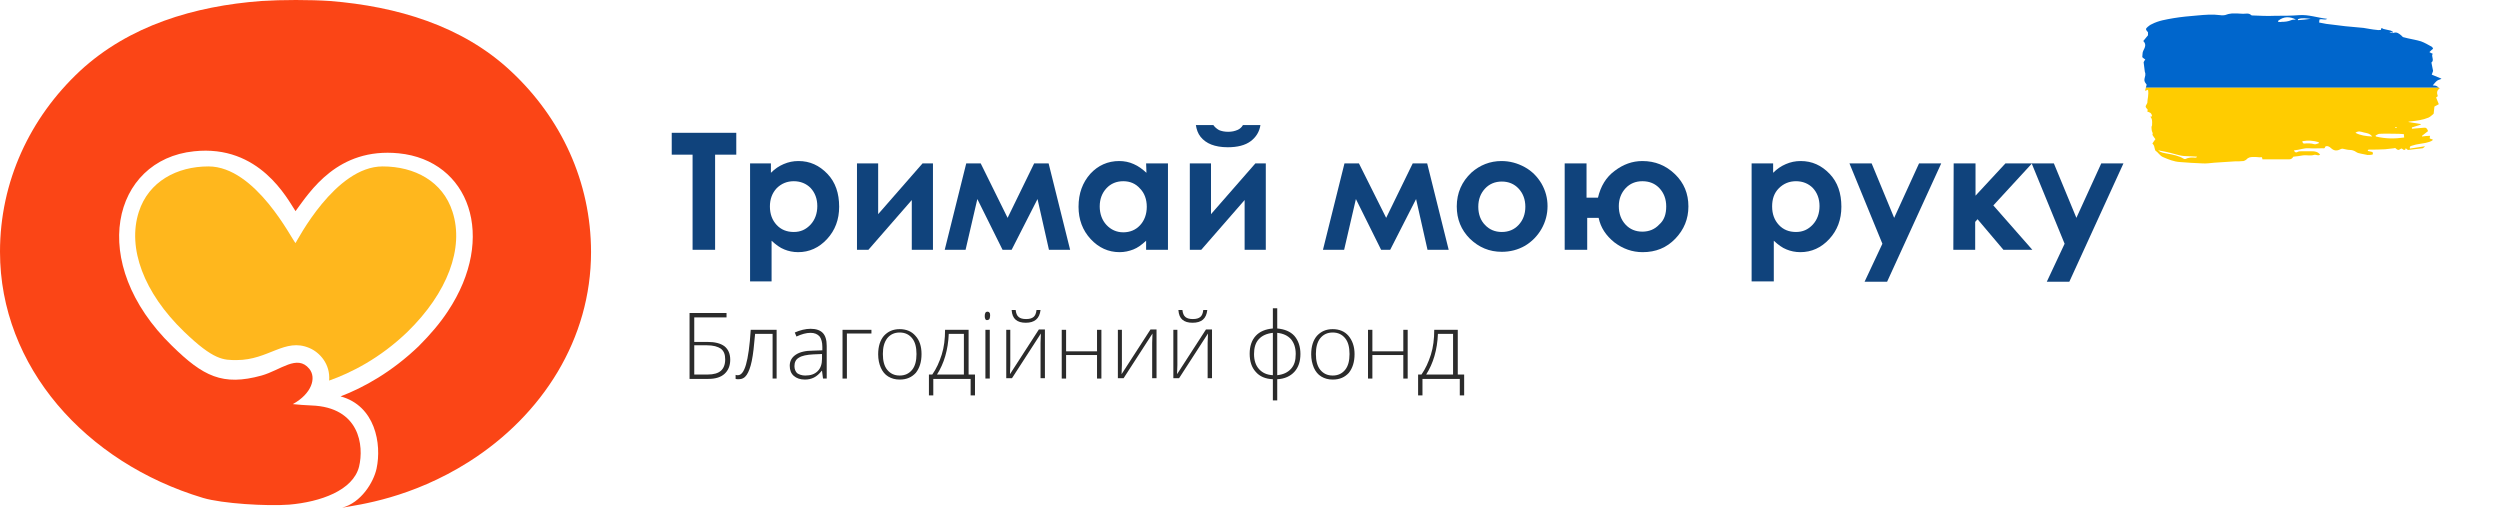 <?xml version="1.0" encoding="utf-8"?>
<!-- Generator: Adobe Illustrator 25.0.1, SVG Export Plug-In . SVG Version: 6.00 Build 0)  -->
<svg version="1.1" id="graphics" xmlns="http://www.w3.org/2000/svg" xmlns:xlink="http://www.w3.org/1999/xlink" x="0px" y="0px"
	 viewBox="0 0 743.6 151" style="enable-background:new 0 0 743.6 151;" xml:space="preserve">
<style type="text/css">
	.st0{fill:#FB4516;}
	.st1{fill:#FFB71D;}
	.st2{fill:#10437C;}
	.st3{fill:#2B2B2B;}
	.st4{clip-path:url(#SVGID_1_);}
	.st5{fill:#0066CC;}
	.st6{fill:#FFCC00;}
</style>
<path class="st0" d="M77.7,0.3C57.8,1.8,38.4,7.6,23.8,21.1C8.9,35,0,54,0,74.9c0,34.1,25.4,62.7,60.4,73.2c5.7,1.7,19,2.5,25.6,2
	c9.3-0.8,19-4.2,20.8-11.3c1.5-6.2,0.2-17.7-14.2-18.2c-1.9-0.1-3.8-0.2-5.5-0.4c5.6-3.1,7.1-7.8,4.9-10.5c-3.6-4.4-8.5,0.4-14.2,2
	c-11.6,3.2-17.4,0.2-26.6-8.8C25.7,78.1,33.5,47.5,57.7,45c19.5-2.1,27.8,14.2,30.2,17.8c4.3-5.8,12.5-19,30.7-17.2
	c21,2.1,29.3,24.9,14.6,47c-2.3,3.5-5.2,6.9-8.6,10.3c-8.1,7.8-16.5,12.4-23.3,15c10.3,2.8,12.3,14.1,10.7,21.5
	c-0.9,4.1-4.6,10.1-10.2,11.6c5.1-0.9,20.5-2.8,37.6-13.6c22.1-14,36.4-36.7,36.4-62.4c0-20.9-8.9-39.9-23.8-53.8
	C137.5,7.6,118,1.9,98.2,0.3C92.2-0.1,83.9-0.1,77.7,0.3z"/>
<path class="st1" d="M134.6,63c-2.9-9.1-11.3-13.5-20.8-13.5c-14.1,0-25.4,22.1-25.9,22.8c-1-0.9-11.8-22.8-25.9-22.8
	c-9.4,0-17.8,4.5-20.7,13.5c-3.5,10.8,1.5,24.1,13.4,35.6c8.9,8.6,11.8,8.5,15.7,8.5c9.5,0,14.3-6.7,21.6-3.6
	c3.1,1.3,6.3,4.8,5.9,9.7c6.5-2.3,15.1-6.6,23.3-14.5C133.1,87.1,138.1,73.8,134.6,63z"/>
<g>
	<path class="st2" d="M199.8,39.5H219V46h-6.3v28.3H206V46h-6.2V39.5z"/>
	<path class="st2" d="M229.3,48.6v2.8c1.2-1.2,2.4-2,3.8-2.6c1.4-0.6,2.8-0.9,4.4-0.9c3.4,0,6.2,1.3,8.6,3.8
		c2.4,2.5,3.5,5.8,3.5,9.8c0,3.8-1.2,7-3.6,9.6s-5.3,3.9-8.6,3.9c-1.5,0-2.9-0.3-4.1-0.8c-1.3-0.5-2.5-1.4-3.8-2.6v12.1h-6.4V48.6
		H229.3z M236.1,53.9c-2,0-3.7,0.7-5.1,2.1c-1.3,1.4-2,3.2-2,5.4c0,2.3,0.7,4.1,2,5.5s3,2.1,5.1,2.1c2,0,3.6-0.7,5-2.2
		c1.3-1.4,2-3.3,2-5.5s-0.7-4-2-5.4C239.8,54.6,238.1,53.9,236.1,53.9z"/>
	<path class="st2" d="M258.3,74.3h-3.4V48.6h6.3v15.1l13.2-15.1h3.1v25.7h-6.3V59.5L258.3,74.3z"/>
	<path class="st2" d="M299.7,64.8l7.9-16.2h4.3l6.4,25.7H312l-3.4-15.1l-7.7,15.1h-2.7l-7.5-15.1l-3.5,15.1H281l6.4-25.7h4.3
		L299.7,64.8z"/>
	<path class="st2" d="M340.9,48.6h6.5v25.7h-6.5v-2.7c-1.3,1.2-2.5,2.1-3.8,2.6S334.5,75,333,75c-3.3,0-6.2-1.3-8.6-3.9
		s-3.6-5.8-3.6-9.6c0-4,1.2-7.2,3.5-9.8c2.3-2.5,5.2-3.8,8.6-3.8c1.5,0,3,0.3,4.3,0.9c1.4,0.6,2.6,1.5,3.8,2.6L340.9,48.6
		L340.9,48.6z M334.1,53.9c-2,0-3.7,0.7-5,2.1c-1.3,1.4-2,3.2-2,5.4s0.7,4.1,2,5.5s3,2.2,5,2.2s3.7-0.7,5-2.1s2-3.3,2-5.5
		s-0.7-4.1-2-5.4C337.8,54.6,336.1,53.9,334.1,53.9z"/>
	<path class="st2" d="M357.3,74.3h-3.4V48.6h6.3v15.1l13.2-15.1h3.1v25.7h-6.3V59.5L357.3,74.3z M355.7,37.2h5.2
		c0.4,0.6,1,1.1,1.7,1.5c0.7,0.3,1.6,0.5,2.7,0.5s2-0.2,2.9-0.6c0.6-0.3,1.1-0.7,1.5-1.4h5.2c-0.3,2-1.3,3.6-2.9,4.8
		s-3.9,1.8-6.8,1.8c-2,0-3.6-0.3-4.9-0.8s-2.4-1.3-3.2-2.3S355.9,38.5,355.7,37.2z"/>
	<path class="st2" d="M412.3,64.8l7.9-16.2h4.3l6.4,25.7h-6.3l-3.4-15.1l-7.7,15.1h-2.7l-7.5-15.1l-3.5,15.1h-6.3l6.4-25.7h4.3
		L412.3,64.8z"/>
	<path class="st2" d="M446.6,47.9c2.4,0,4.7,0.6,6.9,1.8s3.8,2.9,5,4.9c1.2,2.1,1.8,4.3,1.8,6.7s-0.6,4.7-1.8,6.8s-2.9,3.8-4.9,5
		c-2.1,1.2-4.4,1.8-6.9,1.8c-3.7,0-6.8-1.3-9.5-3.9c-2.6-2.6-3.9-5.8-3.9-9.6c0-4,1.5-7.4,4.4-10.1
		C440.2,49.1,443.2,47.9,446.6,47.9z M446.7,54c-2,0-3.7,0.7-5,2.1c-1.3,1.4-2,3.2-2,5.4s0.7,4.1,2,5.4c1.3,1.4,3,2.1,5,2.1
		s3.7-0.7,5-2.1s2-3.2,2-5.4s-0.7-4-2-5.4S448.7,54,446.7,54z"/>
	<path class="st2" d="M471.9,74.3h-6.5V48.6h6.5v10.2h3.4c0.8-3.4,2.4-6.1,5-8c2.5-1.9,5.2-2.9,8.2-2.9c3.8,0,7,1.3,9.7,3.9
		c2.7,2.6,4,5.8,4,9.6c0,3.7-1.3,6.9-3.9,9.6s-5.8,4-9.7,4c-3.1,0-5.9-1-8.4-2.9c-2.5-2-4.1-4.4-4.7-7.3h-3.4v9.5H471.9z
		 M495.6,61.4c0-2.2-0.7-4-2-5.4s-3-2.1-5.1-2.1c-2,0-3.7,0.7-5,2.1c-1.3,1.4-2,3.2-2,5.3c0,2.3,0.7,4.1,2,5.5s3,2.1,5,2.1
		s3.7-0.7,5-2.1C495,65.5,495.6,63.7,495.6,61.4z"/>
	<path class="st2" d="M527.4,48.6v2.8c1.2-1.2,2.4-2,3.8-2.6c1.4-0.6,2.8-0.9,4.4-0.9c3.4,0,6.2,1.3,8.6,3.8s3.5,5.8,3.5,9.8
		c0,3.8-1.2,7-3.6,9.6c-2.4,2.6-5.3,3.9-8.6,3.9c-1.5,0-2.9-0.3-4.1-0.8c-1.3-0.5-2.5-1.4-3.8-2.6v12.1H521V48.6H527.4z M534.2,53.9
		c-2,0-3.7,0.7-5.1,2.1s-2,3.2-2,5.4c0,2.3,0.7,4.1,2,5.5s3,2.1,5.1,2.1c2,0,3.6-0.7,5-2.2c1.3-1.4,2-3.3,2-5.5s-0.7-4-2-5.4
		C537.9,54.6,536.2,53.9,534.2,53.9z"/>
	<path class="st2" d="M550.1,48.6h6.6l6.7,16.2l7.4-16.2h6.6l-16.1,35.2h-6.7l5.3-11.3L550.1,48.6z"/>
	<path class="st2" d="M581.1,48.6h6.5v9.6l8.9-9.6h7.9l-11.5,12.5l11.6,13.2h-8.6l-7.7-9.1l-0.7,0.8v8.3H581L581.1,48.6L581.1,48.6z
		"/>
	<path class="st2" d="M604.3,48.6h6.6l6.7,16.2l7.4-16.2h6.6l-16.1,35.2h-6.7l5.3-11.3L604.3,48.6z"/>
</g>
<g>
	<path class="st3" d="M210.4,101.7c2.2,0,3.9,0.4,5.1,1.3c1.1,0.9,1.7,2.2,1.7,4s-0.6,3.2-1.7,4.2c-1.1,1-2.7,1.5-4.8,1.5h-5.6V93.1
		h11v1.3h-9.6v7.3C206.5,101.7,210.4,101.7,210.4,101.7z M206.5,111.4h4c1.8,0,3.1-0.4,3.9-1.1c0.8-0.7,1.3-1.8,1.3-3.4
		c0-1.5-0.4-2.5-1.3-3.2c-0.9-0.6-2.2-1-4.2-1h-3.7V111.4z"/>
	<path class="st3" d="M231.1,112.6h-1.3V99.3h-5.2c-0.3,3.5-0.6,6.2-1,8.1s-0.9,3.2-1.5,4.1s-1.4,1.3-2.4,1.3c-0.3,0-0.7,0-0.9-0.1
		v-1.2c0.2,0.1,0.4,0.1,0.7,0.1c1,0,1.8-1.1,2.4-3.2s1.1-5.5,1.4-10.3h7.7v14.5H231.1z"/>
	<path class="st3" d="M244.8,112.6l-0.3-2.3h-0.1c-0.7,0.9-1.5,1.6-2.3,2s-1.7,0.6-2.7,0.6c-1.4,0-2.5-0.4-3.3-1.1s-1.2-1.7-1.2-3
		c0-1.4,0.6-2.5,1.8-3.3s2.9-1.2,5.1-1.2l2.8-0.1v-1c0-1.4-0.3-2.4-0.8-3.1c-0.6-0.7-1.5-1.1-2.7-1.1c-1.3,0-2.7,0.4-4.2,1.1
		l-0.5-1.2c1.6-0.7,3.2-1.1,4.7-1.1c1.6,0,2.8,0.4,3.6,1.2s1.2,2.1,1.2,3.9v9.7H244.8z M239.5,111.7c1.6,0,2.8-0.4,3.7-1.3
		s1.3-2.1,1.3-3.7v-1.4l-2.5,0.1c-2,0.1-3.5,0.4-4.4,1c-0.9,0.5-1.3,1.4-1.3,2.5c0,0.9,0.3,1.6,0.8,2.1
		C237.7,111.4,238.5,111.7,239.5,111.7z"/>
	<path class="st3" d="M259.1,99.2h-7.2v13.4h-1.3V98.1h8.6v1.1H259.1z"/>
	<path class="st3" d="M274.1,105.3c0,2.4-0.6,4.2-1.7,5.6c-1.2,1.3-2.7,2-4.8,2c-1.3,0-2.4-0.3-3.4-0.9s-1.7-1.5-2.2-2.6
		s-0.8-2.5-0.8-4c0-2.4,0.6-4.2,1.7-5.5c1.2-1.3,2.7-2,4.7-2s3.6,0.7,4.7,2C273.5,101.2,274.1,103,274.1,105.3z M262.6,105.3
		c0,2,0.4,3.6,1.3,4.7s2.1,1.7,3.7,1.7s2.8-0.6,3.7-1.7c0.9-1.1,1.3-2.7,1.3-4.7s-0.4-3.6-1.3-4.7s-2.1-1.7-3.7-1.7
		s-2.8,0.6-3.7,1.7C263,101.8,262.6,103.3,262.6,105.3z"/>
	<path class="st3" d="M290,117.6h-1.3v-4.9h-11.1v4.9h-1.3v-6.2h1c1.2-1.7,2.1-3.7,2.8-5.9c0.7-2.2,1-4.7,1-7.4h7v13.3h1.9V117.6z
		 M286.7,111.4V99.3h-4.5c-0.2,4.8-1.4,8.8-3.5,12.1H286.7z"/>
	<path class="st3" d="M292.9,94c0-0.9,0.3-1.3,0.8-1.3c0.3,0,0.5,0.1,0.6,0.3c0.2,0.2,0.2,0.5,0.2,0.9s-0.1,0.7-0.2,1
		c-0.2,0.2-0.4,0.3-0.6,0.3C293.2,95.3,292.9,94.9,292.9,94z M294.4,112.6h-1.3V98.1h1.3V112.6z"/>
	<path class="st3" d="M300.5,98.1v10.5l-0.1,2.7L309,98h1.8v14.5h-1.3V102l0.1-2.8l-8.6,13.3h-1.7V98.1H300.5z M305.1,96
		c-1.3,0-2.3-0.3-3-0.9s-1.1-1.5-1.2-2.9h1.2c0.1,1,0.4,1.7,0.9,2.1s1.2,0.6,2.2,0.6s1.7-0.2,2.2-0.6s0.8-1.1,0.9-2.1h1.2
		C309.2,94.8,307.7,96,305.1,96z"/>
	<path class="st3" d="M317.1,98.1v6.4h9.2v-6.4h1.3v14.5h-1.3v-7h-9.2v7h-1.3V98.1H317.1z"/>
	<path class="st3" d="M333.7,98.1v10.5l-0.1,2.7l8.6-13.3h1.8v14.5h-1.3V102l0.1-2.8l-8.6,13.3h-1.7V98.1H333.7z"/>
	<path class="st3" d="M350.2,98.1v10.5l-0.1,2.7l8.6-13.3h1.8v14.5h-1.3V102l0.1-2.8l-8.6,13.3H349V98.1H350.2z M354.7,96
		c-1.3,0-2.3-0.3-3-0.9s-1.1-1.5-1.2-2.9h1.2c0.1,1,0.4,1.7,0.9,2.1s1.2,0.6,2.2,0.6s1.7-0.2,2.2-0.6s0.8-1.1,0.9-2.1h1.2
		C358.8,94.8,357.4,96,354.7,96z"/>
	<path class="st3" d="M386.8,105.3c0,2.2-0.6,4-1.8,5.3c-1.2,1.3-2.9,2.1-5.1,2.2v6.3h-1.3v-6.3c-2.2-0.1-3.9-0.8-5.1-2.2
		c-1.2-1.3-1.8-3.1-1.8-5.4c0-2.2,0.6-4,1.8-5.3s2.9-2,5.1-2.2v-6h1.3v6c2.2,0.2,3.9,0.9,5.1,2.2
		C386.2,101.3,386.8,103.1,386.8,105.3z M373,105.3c0,1.9,0.5,3.4,1.5,4.5s2.3,1.7,4.1,1.8V99c-1.8,0.2-3.2,0.8-4.2,1.9
		S373,103.5,373,105.3z M385.4,105.3c0-1.9-0.5-3.3-1.4-4.4c-1-1.1-2.3-1.7-4.1-1.9v12.6c1.8-0.2,3.1-0.8,4.1-1.9
		S385.4,107.2,385.4,105.3z"/>
	<path class="st3" d="M402.9,105.3c0,2.4-0.6,4.2-1.7,5.6c-1.2,1.3-2.7,2-4.8,2c-1.3,0-2.4-0.3-3.4-0.9s-1.7-1.5-2.2-2.6
		c-0.5-1.2-0.8-2.5-0.8-4c0-2.4,0.6-4.2,1.7-5.5c1.2-1.3,2.7-2,4.7-2s3.6,0.7,4.7,2S402.9,103,402.9,105.3z M391.4,105.3
		c0,2,0.4,3.6,1.3,4.7s2.1,1.7,3.7,1.7s2.8-0.6,3.7-1.7s1.3-2.7,1.3-4.7s-0.4-3.6-1.3-4.7s-2.1-1.7-3.7-1.7s-2.8,0.6-3.7,1.7
		S391.4,103.3,391.4,105.3z"/>
	<path class="st3" d="M408.2,98.1v6.4h9.2v-6.4h1.3v14.5h-1.3v-7h-9.2v7h-1.3V98.1H408.2z"/>
	<path class="st3" d="M435.5,117.6h-1.3v-4.9h-11.1v4.9h-1.3v-6.2h1c1.2-1.7,2.1-3.7,2.8-5.9s1-4.7,1-7.4h7v13.3h1.9V117.6z
		 M432.2,111.4V99.3h-4.5c-0.2,4.8-1.4,8.8-3.5,12.1H432.2z"/>
</g>
<g>
	<defs>
		<path id="SVGID_3_" d="M639.6,34.7c0.2,0,0.3-0.1,0.5-0.1c-0.1-1.1-0.8-1.2-1.4-1.4c0.1-0.3,0.1-0.5,0.1-0.6
			c-0.2-0.3-0.6-0.6-0.6-0.9c0-0.3,0.3-0.6,0.5-1.1c0-1.1,0.5-2.4,0.2-3.9c-0.2,0.1-0.5,0.2-0.9,0.3c0.2-0.8,0.4-1.3,0.5-1.8
			c-0.8-1.1-0.8-1.2-0.4-2.8c0-0.2,0-0.4,0-0.6c-0.1-0.3-0.2-0.6-0.2-0.9c-0.1-0.8-0.2-1.6-0.3-2.4c0.1-0.3,0.3-0.5,0.5-0.8
			c-0.3-0.2-0.6-0.4-0.9-0.7c0.1-0.6,0-1.4,0.3-1.9c0.5-1,1-1.9,0-2.9c0.5-0.6,0.9-1.1,1.4-1.7c0,0,0-0.2,0-0.3c0-0.2,0-0.4,0-0.6
			c-0.7-0.8-0.8-1-0.1-1.6c0.4-0.3,0.7-0.6,1.2-0.8c2.1-1.1,4.3-1.4,6.5-1.8c2.4-0.4,4.7-0.6,7.1-0.8c2.2-0.2,4.5-0.4,6.7-0.1
			c0.7,0.1,1.4,0.1,2.1-0.2c0.5-0.2,1-0.2,1.5-0.3c1.1,0,2.2,0,3.3,0.1c0.8,0,1.7-0.3,2.4,0.4c0.1,0.1,0.2,0.1,0.4,0.1
			c2.2,0.1,4.5,0.2,6.7,0.1c2.4,0,4.8,0,7.2-0.2c2.8-0.2,5.5,0.8,8.3,1.1c-0.7,0.5-1.5-0.1-2.3,0.2c0,0.3-0.1,0.6-0.1,0.9
			c0.7,0.1,1.4,0.3,2.1,0.4c1.9,0.2,3.8,0.5,5.7,0.7c1.8,0.2,3.6,0.3,5.4,0.5c1.3,0.2,2.7,0.5,4,0.6c0.4,0.1,0.8,0,1.2,0
			c0-0.9,0.5-0.4,0.7-0.3c0.7,0.2,1.4,0.3,2.2,0.5c0.3,0.1,0.5,0.3,0.7,0.4c0,0.1,0,0.1,0,0.2c-0.4-0.1-0.7-0.1-1.1-0.2
			c0.4,0.3,0.9,0.4,1.2,0.3c1-0.4,1.7,0.2,2.4,0.8c0.2,0.2,0.4,0.5,0.7,0.5c0.4,0.1,0.8,0.2,1.2,0.3c1.3,0.3,2.6,0.5,3.9,0.9
			c1.1,0.4,2.1,1,3.2,1.6c0.2,0.1,0.3,0.4,0.4,0.6c-0.4,0.3-0.7,0.6-1.1,1c0.4,0.2,0.7,0.4,1,0.5c-0.6,0.7,0.6,1.9-0.4,2.6
			c0.2,0.8,0.3,1.7,0.5,2.5c-0.1,0.4-0.3,0.7-0.4,1.1c1,0.4,2,0.8,2.9,1.2c-0.4,0.3-0.9,0.3-1.3,0.6c-0.4,0.3-0.8,0.8-1.3,1.4
			c0.5,0.1,0.8,0,1.1,0.2c0.3,0.1,0.5,0.4,1,0.7c-1,0.6-0.9,1.4-0.6,2.3c-0.2,0.2-0.4,0.3-0.5,0.4c0.3,0.7,0.5,1.3,0.8,2
			c-0.5,0.3-0.9,0.5-1.3,0.7c-0.1,0.6-0.1,1.2-0.2,1.8c0,0.1,0,0.3-0.1,0.4c-0.5,0.4-1,0.9-1.5,1.1c-1.7,0.7-3.4,0.9-5.2,1.1
			c-0.2,0-0.5,0.1-0.7,0.1c0,0,0,0.1,0,0.1c1.2,0.2,2.4,0.4,3.6,0.6c0,0.1,0,0.1,0,0.2c-0.9,0.3-1.7,0.5-2.6,0.8c0,0.1,0,0.2,0,0.4
			c1.2-0.1,2.3-0.2,3.5-0.3c0.6-0.1,1,0.1,1.3,1c-0.6,0.5-1.2,0.9-1.8,1.4c0,0.1,0,0.1,0,0.2c0.8-0.1,1.6-0.2,2.4-0.2
			c-0.1,0.4-0.1,0.6-0.1,0.8c0.3,0.1,0.7,0.2,1,0.4c-0.7,0.6-1.5,0.7-2.2,0.9c-1,0.2-2,0.3-2.9,0.5c-0.5,0.1-0.9,0.3-1.4,0.4
			c-0.3,0.1-0.5,0.2-0.4,0.8c1.5-0.2,3-0.5,4.5-0.7c-0.2,0.3-0.5,0.5-0.7,0.6c-1.4,0.2-2.9,0.3-4.3,0.5c-0.1,0-0.3-0.1-0.4-0.2
			c-0.3-0.3-0.2-0.3-0.7,0c0.1,0,0.2,0,0.4,0c-0.6,0.5-0.8,0-1.2-0.2c-0.3-0.1-0.7,0.4-1,0.4c-0.4,0-0.7-0.4-1-0.6
			c-0.1,0-0.2,0.1-0.3,0.1c-0.9,0.1-1.8,0.2-2.7,0.3c-1.6,0.1-3.2,0.1-4.8,0.1c-0.1,0-0.2,0.1-0.3,0.1c0,0.1,0,0.2,0,0.3
			c0.4,0.1,0.9,0.2,1.3,0.3c0.1,0,0.2,0.3,0.2,0.5c0,0.1-0.1,0.3-0.2,0.3c-0.5,0.1-0.9,0.1-1.4,0.1c-0.7-0.1-1.3-0.3-2-0.4
			c-0.5-0.1-1-0.2-1.4-0.5c-0.6-0.4-1.2-0.6-1.9-0.6c-0.6,0-1.2-0.2-1.8-0.3c-0.3-0.1-0.6-0.1-1,0.1c-0.9,0.5-1.8,0.5-2.6-0.2
			c-0.3-0.3-0.7-0.6-1.1-0.7c-0.3-0.1-0.8,0-0.8,0.2c-0.2,0.6-0.4,0.4-0.7,0.4c-1.4,0-2.8,0.1-4.2,0c-1.4-0.1-2.8,0.5-4.2,0.6
			c-0.1,0-0.1,0.1-0.2,0.1c0.3,0.5,0.6,0.7,1.1,0.4c0.3-0.2,0.7-0.2,1-0.2c1.1,0,2.2,0,3.3,0c0.8,0,1.7,0.1,2.4,1
			c-0.2,0.1-0.4,0.2-0.5,0.2c-0.5,0-1-0.3-1.4-0.1c-1,0.3-2.1,0-3.1,0.1c-1,0.2-2,0.3-2.9,0.4c-0.1,0-0.2,0.1-0.2,0.2
			c-0.4,0.6-0.9,0.6-1.4,0.6c-2.5,0-5,0-7.5,0c-0.1,0-0.2,0-0.2-0.1c0-0.8-0.5-0.5-0.7-0.5c-0.7-0.1-1.4-0.1-2.1-0.1
			c-0.7,0-1.4,0.1-2,0.8c-0.2,0.2-0.5,0.3-0.8,0.4c-0.9,0.1-1.7,0.1-2.6,0.1c-2,0.1-4.1,0.3-6.1,0.4c-1.2,0.1-2.4,0.3-3.6,0.2
			c-2.2-0.1-4.4-0.2-6.6-0.4c-1.8-0.1-3.5-0.8-5.1-1.5c-0.9-0.4-1.4-1.4-2.2-1.9c-0.1-0.1-0.1-0.4-0.2-0.6c-0.1-0.3-0.1-0.5-0.2-0.8
			c-0.1-0.3-0.3-0.5-0.5-0.7c0.3-0.5,0.6-0.9,0.9-1.3c-0.3-0.4-0.6-0.8-0.9-1.3c0.3-0.6-0.2-0.9-0.2-1.4c0-0.5-0.2-0.9,0.1-1.4
			C640.2,35.7,640.1,35.3,639.6,34.7L639.6,34.7z M715.1,40.9c0-0.3-0.1-0.6-0.1-1c-0.4,0-0.9-0.1-1.5-0.1c-1.9,0-3.8-0.1-5.7,0
			c-0.4,0-0.8,0.3-1.2,0.5c0,0.1,0,0.2,0.1,0.3C709.5,41.3,712.3,41.3,715.1,40.9z M644.7,45.7c1.6,0.3,3.3,0.6,4.8,1.5
			c0.1,0.1,0.3,0.1,0.5,0.1c1-0.5,2-0.5,3-0.4c0.2,0,0.4-0.1,0.5-0.3c-0.5,0-1-0.1-1.6-0.1c-1-0.1-2.1,0-3.1-0.2
			c-1.5-0.3-2.9-0.8-4.4-1.1c-0.8-0.2-1.7-0.3-2.5-0.5C642.8,45.5,643.8,45.5,644.7,45.7z M678.6,6.5c1,0,2-0.1,2.9-0.5
			c0.4-0.2,0.9-0.1,1.4-0.2c-1.8-0.9-3.6-1-5.3,0.4c0,0.1,0,0.2,0,0.3C678,6.5,678.3,6.6,678.6,6.5z M705.6,40.6
			c-0.8-1-1.7-1-2.5-1.2c-0.8-0.2-1.6-0.6-2.5,0.1C702.1,40.3,703.7,40.5,705.6,40.6z M684.8,42c0.1,0.5,0.2,0.7,0.6,0.7
			c1-0.1,2-0.1,3,0.2c0.4,0.1,0.9-0.2,1.3-0.3c0-0.1,0-0.2,0-0.3C688.1,41.8,686.5,41.7,684.8,42z M683.5,5.7c0,0.1,0,0.2,0,0.3
			c1.3-0.1,2.5-0.2,3.8-0.4C686,5.5,684.8,5.2,683.5,5.7z M712.4,37.8c0,0.1,0,0.1,0,0.2c0.2,0,0.3,0,0.5,0c0-0.1,0-0.2,0-0.2
			C712.7,37.8,712.5,37.8,712.4,37.8z"/>
	</defs>
	<clipPath id="SVGID_1_">
		<use xlink:href="#SVGID_3_"  style="overflow:visible;"/>
	</clipPath>
	<g class="st4">
		<g>
			<g>
				<rect x="636.4" y="3.4" class="st5" width="90.5" height="22.7"/>
				<rect x="636.4" y="26.1" class="st6" width="90.5" height="22.6"/>
			</g>
		</g>
	</g>
</g>
</svg>

